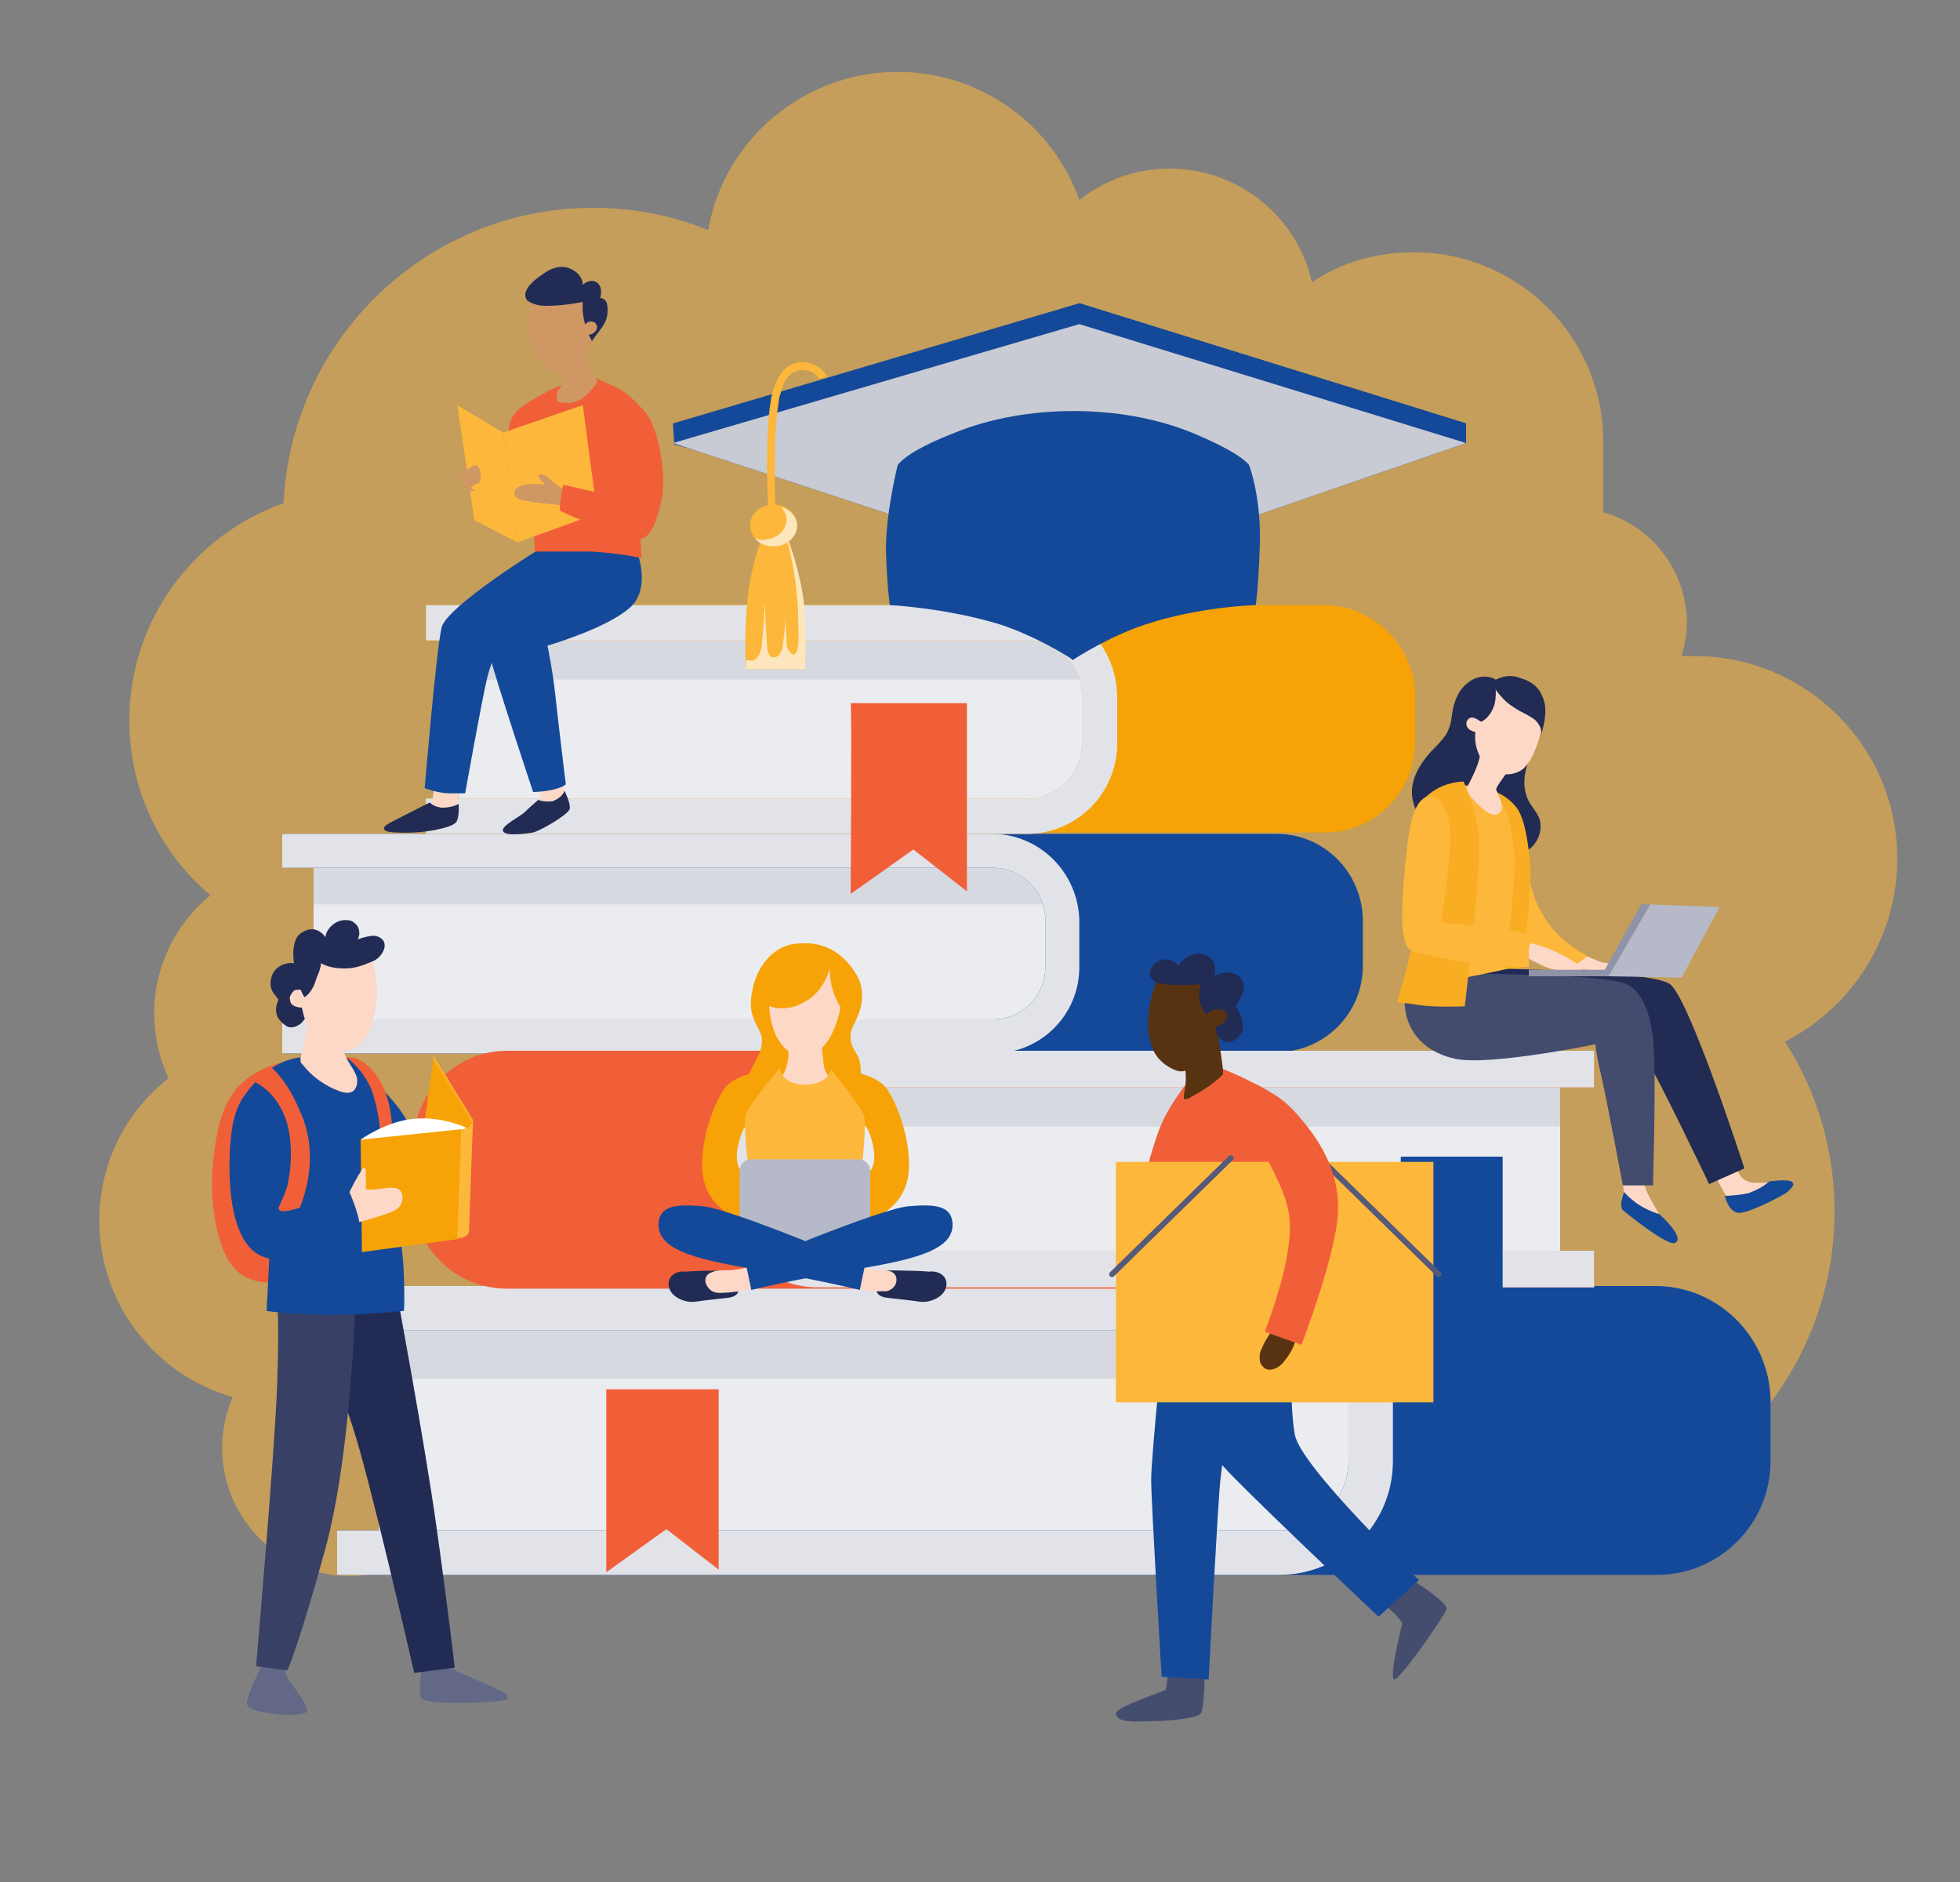 <?xml version="1.0" encoding="utf-8"?>
<!-- Generator: Adobe Illustrator 21.0.0, SVG Export Plug-In . SVG Version: 6.00 Build 0)  -->
<svg version="1.1" id="Layer_1" xmlns="http://www.w3.org/2000/svg" xmlns:xlink="http://www.w3.org/1999/xlink" x="0px" y="0px"
	 viewBox="0 0 150 144" style="enable-background:new 0 0 150 144;" xml:space="preserve">
<rect x="0" y="0" width="150" height="144" fill="#808080" stroke="none"/>
<style type="text/css">
	.st0{opacity:0.54;fill:#FDB73B;enable-background:new    ;}
	.st1{fill:#144999;}
	.st2{fill:#EBECF0;}
	.st3{fill:#D7D9E0;}
	.st4{fill:#E2E3E9;}
	.st5{fill:#F15F38;}
	.st6{fill:#F7A307;}
	.st7{fill:#C8CAD4;}
	.st8{fill:none;}
	.st9{fill:#FDB73B;enable-background:new    ;}
	.st10{fill:#FDE6BC;}
	.st11{fill:#FDD8C6;}
	.st12{fill:#222B54;}
	.st13{fill:#CE9763;}
	.st14{fill:#434B6E;}
	.st15{fill:#F8AD23;}
	.st16{fill:#8E93A8;}
	.st17{fill:#B6B9C7;}
	.st18{fill:#626886;}
	.st19{fill:#384065;}
	.st20{fill:#FFFFFF;}
	.st21{fill:#F8AF28;}
	.st22{fill:#454D6F;}
	.st23{fill:none;stroke:#535A7A;stroke-width:0.429;stroke-linecap:round;stroke-miterlimit:10;}
	.st24{fill:#583311;}
</style>
<path class="st0" d="M145.2,65.7c0-8.6-7-15.5-15.5-15.5c-0.3,0-0.7,0-1,0c0.2-0.8,0.4-1.6,0.4-2.5c0-4-2.7-7.5-6.4-8.5V35h0
	c0-0.4,0-0.8,0-1.2c0-8-6.5-14.5-14.5-14.5c-2.9,0-5.6,0.8-7.8,2.3c-1.1-5-5.6-8.7-10.9-8.7c-2.6,0-5,0.9-6.9,2.4
	c-2-5.7-7.5-9.8-13.9-9.8c-7.2,0-13.3,5.2-14.5,12.1c-2.7-1.1-5.7-1.7-8.8-1.7c-12.7,0-23.1,10-23.7,22.6
	c-6.8,2.4-11.8,8.9-11.8,16.6c0,5.4,2.4,10.2,6.2,13.4c-2.6,2.1-4.3,5.4-4.3,9c0,1.8,0.4,3.5,1.1,5C9.6,85.1,7.6,89,7.6,93.4
	c0,6.4,4.3,11.8,10.2,13.5c-0.5,1.2-0.8,2.5-0.8,3.9c0,5.4,4.4,9.8,9.8,9.8c3.6,0,6.8-2,8.4-4.9h73.1c2.4,0.8,5.1,1.3,7.8,1.3
	c13.4,0,24.3-10.9,24.3-24.3c0-4.8-1.4-9.3-3.8-13C141.7,77.1,145.2,71.8,145.2,65.7z"/>
<g>
	<g>
		<g>
			<path class="st1" d="M126.7,98.4H54.7v3.4v15.3v3.4h72.1c4.8,0,8.7-3.9,8.7-8.7v-4.7C135.4,102.3,131.5,98.4,126.7,98.4z"/>
			<path class="st2" d="M99.1,119.1H29v-18.7h70.1c2.4,0,4.3,1.9,4.3,4.3v10C103.5,117.1,101.5,119.1,99.1,119.1z"/>
			<path class="st3" d="M99.1,100.4H29v5.1h74.5v-0.8C103.5,102.4,101.5,100.4,99.1,100.4z"/>
			<path class="st1" d="M97.9,98.4H25.8v3.4h72.1c2.9,0,5.3,2.4,5.3,5.3v4.7c0,2.9-2.4,5.3-5.3,5.3H25.8v3.4h72.1
				c4.8,0,8.7-3.9,8.7-8.7v-4.7C106.6,102.3,102.7,98.4,97.9,98.4z"/>
			<rect x="33.6" y="108.2" class="st2" width="32.1" height="0.3"/>
			<rect x="50.8" y="111.5" class="st2" width="32.1" height="0.3"/>
			<rect x="32.6" y="114.8" class="st2" width="32.1" height="0.3"/>
			<rect x="75.9" y="108.2" class="st2" width="21.7" height="0.3"/>
		</g>
		<path class="st4" d="M97.9,98.4H25.8v3.4h72.1c2.9,0,5.3,2.4,5.3,5.3v4.7c0,2.9-2.4,5.3-5.3,5.3H25.8v3.4h72.1
			c4.8,0,8.7-3.9,8.7-8.7v-4.7C106.6,102.3,102.7,98.4,97.9,98.4z"/>
	</g>
	<path class="st5" d="M46.4,106.3H55v13.8l-4-3.1l-4.6,3.3C46.4,120.2,46.4,106.4,46.4,106.3z"/>
</g>
<g>
	<g>
		<path class="st1" d="M97.7,63.8H43.3v2.6v11.5v2.6h54.4c3.6,0,6.6-2.9,6.6-6.6v-3.6C104.2,66.7,101.3,63.8,97.7,63.8z"/>
		<path class="st2" d="M76.9,79.3H24V65.3h52.9c1.8,0,3.3,1.5,3.3,3.3v7.5C80.2,77.9,78.7,79.3,76.9,79.3z"/>
		<path class="st3" d="M76.9,65.3H24v3.9h56.2v-0.6C80.2,66.7,78.7,65.3,76.9,65.3z"/>
		<path class="st1" d="M75.9,63.8H21.6v2.6h54.4c2.2,0,4,1.8,4,4v3.6c0,2.2-1.8,4-4,4H21.6v2.6h54.4c3.6,0,6.6-2.9,6.6-6.6v-3.6
			C82.5,66.7,79.5,63.8,75.9,63.8z"/>
		<rect x="27.5" y="71.2" class="st2" width="24.2" height="0.2"/>
		<rect x="40.4" y="73.6" class="st2" width="24.2" height="0.2"/>
		<rect x="26.7" y="76.1" class="st2" width="24.2" height="0.2"/>
		<rect x="59.3" y="71.2" class="st2" width="16.4" height="0.2"/>
	</g>
	<path class="st4" d="M75.9,63.8H21.6v2.6h54.4c2.2,0,4,1.8,4,4v3.6c0,2.2-1.8,4-4,4H21.6v2.6h54.4c3.6,0,6.6-2.9,6.6-6.6v-3.6
		C82.5,66.7,79.5,63.8,75.9,63.8z"/>
</g>
<g>
	<g>
		<g>
			<path class="st6" d="M101.3,46.3H44.5V49v12v2.7h56.9c3.8,0,6.9-3.1,6.9-6.9v-3.7C108.2,49.4,105.1,46.3,101.3,46.3z"/>
			<path class="st2" d="M79.6,62.6H35.1V47.9h44.5c1.9,0,3.4,1.5,3.4,3.4v7.9C83,61.1,81.5,62.6,79.6,62.6z"/>
			<path class="st3" d="M79.6,47.9H35.1v4.1H83v-0.6C83,49.4,81.5,47.9,79.6,47.9z"/>
			<path class="st6" d="M78.6,46.3h-46V49h46c2.3,0,4.2,1.9,4.2,4.2v3.7c0,2.3-1.9,4.2-4.2,4.2h-46v2.7h46c3.8,0,6.9-3.1,6.9-6.9
				v-3.7C85.4,49.4,82.4,46.3,78.6,46.3z"/>
			<rect x="38.7" y="54.1" class="st2" width="14.5" height="0.2"/>
			<rect x="41.5" y="56.6" class="st2" width="25.3" height="0.2"/>
			<rect x="37.9" y="59.2" class="st2" width="14.5" height="0.2"/>
			<rect x="61.2" y="54.1" class="st2" width="17.1" height="0.2"/>
		</g>
		<path class="st4" d="M78.6,46.3h-46V49h46c2.3,0,4.2,1.9,4.2,4.2v3.7c0,2.3-1.9,4.2-4.2,4.2h-46v2.7h46c3.8,0,6.9-3.1,6.9-6.9
			v-3.7C85.4,49.4,82.4,46.3,78.6,46.3z"/>
	</g>
	<path class="st5" d="M65.1,53.8H74v14.4L69.9,65l-4.8,3.4C65.1,68.4,65.2,53.9,65.1,53.8z"/>
</g>
<g>
	<g>
		<polygon class="st1" points="51.5,32.4 51.6,34 82.6,42.6 112.2,33.9 112.2,32.4 82.6,23.2 		"/>
		<polygon class="st1" points="82.6,42.6 112.2,33.9 112.2,32.4 82.6,23.2 		"/>
		<polygon class="st1" points="51.5,33.9 82.6,44.1 112.2,33.9 82.6,24.8 		"/>
		<polygon class="st7" points="51.5,33.9 82.6,44.1 112.2,33.9 82.6,24.8 		"/>
		<path class="st1" d="M95.6,35.6c0,0-0.5-0.9-4.4-2.5c-5.4-2.2-12.7-2.2-18.1,0c-3.9,1.5-4.4,2.5-4.4,2.5s-0.9,3.5-0.9,6.5
			c0.1,3,0.3,4.2,0.3,4.2s4.3,0.2,8.5,1.5c2.7,0.9,5.3,2.5,5.5,2.7c0,0,0,0,0,0s0,0,0,0c0,0,0,0,0,0s0,0,0,0
			c0.3-0.2,2.8-1.8,5.5-2.7c4.2-1.4,8.5-1.5,8.5-1.5s0.2-1.2,0.3-4.2C96.6,38.2,95.6,35.6,95.6,35.6z"/>
	</g>
	<g>
		<path class="st8" d="M61.4,28.4c-0.8,0.1-1.3,0.8-1.5,1.6l2.9-0.9C62.5,28.6,62,28.3,61.4,28.4z"/>
		<path class="st9" d="M61.3,27.7c-1.1,0.1-1.8,0.9-2.2,2.4c0,0.1-0.1,0.3-0.1,0.5c-0.3,1.8-0.3,3.7-0.3,5.4c0,0,0,0,0,0
			c0,1.3,0.1,2.5,0.1,3.6l0.6,0c-0.1-1.1-0.1-2.2-0.1-3.4c0-0.1,0-0.1,0-0.2c0-1.6,0-3.5,0.3-5.3c0-0.2,0.1-0.5,0.2-0.8
			c0.2-0.8,0.7-1.5,1.5-1.6c0.6,0,1.1,0.2,1.4,0.7l0.6-0.2C63,28.2,62.2,27.7,61.3,27.7z"/>
	</g>
	<g>
		<path class="st9" d="M61.4,45.9c-0.3-3-1.3-5.2-1.3-5.2l-0.6,0v0l-0.2,0l-0.2,0v0l-0.6,0c0,0-1,2.2-1.3,5.2
			c-0.3,3-0.1,5.3-0.1,5.3H59h0.5h2.1C61.6,51.2,61.8,48.9,61.4,45.9z"/>
		<ellipse class="st9" cx="59.2" cy="40.2" rx="1.8" ry="1.6"/>
		<path class="st10" d="M59.8,38.8c0.2,0.3,0.4,0.6,0.4,0.9c0,0.9-0.8,1.6-1.8,1.6c-0.2,0-0.4,0-0.6-0.1c0.3,0.4,0.8,0.6,1.4,0.6
			c1,0,1.8-0.7,1.8-1.6C61,39.6,60.5,39,59.8,38.8z"/>
		<path class="st10" d="M60.3,41.3c0,0-0.1-0.1-0.1-0.1c0.6,2.2,0.9,4.5,0.9,6.8c0,0.8,0.1,2-0.4,2.1c-0.1,0-0.5-0.4-0.5-0.8
			c0-0.7-0.1-1.4-0.1-2.1c0,0.7-0.1,1.5-0.2,2.2c0,0.2-0.1,0.4-0.2,0.6c-0.1,0.2-0.3,0.3-0.5,0.3c-0.2,0-0.4-0.2-0.4-0.4
			c-0.1-0.2-0.1-0.4-0.1-0.6c-0.1-1.1-0.1-2.1-0.2-3.2c0,1.1-0.1,2.2-0.2,3.3c-0.1,0.5-0.2,0.9-0.6,1.1c-0.2,0.1-0.4,0-0.6,0
			c0,0.4,0,0.7,0,0.7H59h0.5h2.1c0,0,0.2-2.2-0.1-5.3C61.2,43.8,60.6,42.1,60.3,41.3z"/>
	</g>
</g>
<g>
	<g>
		<path class="st11" d="M33.3,59.8c-0.1,0.7-0.2,1.5-0.4,2.2c0.5,0.1,1.1,0.1,1.6,0c0.1,0,0.2,0,0.2-0.1c0.1-0.1,0.1-0.2,0.2-0.3
			c0.2-0.6,0.3-1.2,0.3-1.8C34.6,60,34,60,33.3,59.8"/>
	</g>
	<g>
		<path class="st11" d="M41,59.7c0.2,0.6,0.4,1.2,0.5,1.8c0.6-0.2,1.2-0.4,1.7-0.6c0,0,0,0,0.1,0c0,0,0-0.1,0-0.1
			c-0.2-0.5-0.4-1.1-0.6-1.6c0,0,0,0,0,0c0,0,0,0-0.1,0C42,59.2,41.5,59.4,41,59.7"/>
	</g>
	<path class="st1" d="M41.5,41.9c-0.1,0-7.3,4.5-7.7,6.1c-0.4,1.6-1.3,12.3-1.3,12.3s1,0.4,1.9,0.4c0.8,0,1.2,0,1.2,0
		s1.3-7.3,1.7-8.9c0.4-1.6,1-2.5,1.6-3.1c0.5-0.6,7.7-5.2,7.7-5.2l0.7-1.9L41.5,41.9z"/>
	<path class="st1" d="M44.1,41.7c0,0-3.8,2.5-5.6,4.8c-1.8,2.3-1.3,2.3-1,3.7c0.3,1.4,3.3,10.4,3.3,10.4s0.8,0,1.6-0.2
		c0.8-0.2,0.9-0.4,0.9-0.4s-0.6-4.9-0.8-6.8c-0.2-1.9-0.6-3.8-0.6-3.8s4.5-1.3,6.3-2.9c1.8-1.6,0.4-4.7,0.4-4.7L44.1,41.7z"/>
	<path class="st12" d="M43.2,60.5c0,0,0.5,1,0.4,1.4c-0.1,0.4-2.1,1.6-2.8,1.8c-0.7,0.1-2.1,0.3-2.3-0.1c-0.2-0.4,1.3-1.1,1.7-1.5
		c0.4-0.4,1-0.9,1-0.9s0.4,0.2,1.1,0.1C43.1,61,43.2,60.5,43.2,60.5z"/>
	<path class="st12" d="M32.9,61.4c0,0,0.2,0.3,0.9,0.4c0.9,0,1.3-0.3,1.3-0.3s0.1,1.3-0.3,1.5c-0.3,0.3-2.2,0.8-4.3,0.7
		c-1.4,0-1.2-0.4-0.9-0.6C29.9,62.9,32.9,61.4,32.9,61.4z"/>
	<path class="st5" d="M49.4,31.6c0,0-1-1.3-2.1-1.9c-1.1-0.5-2-0.9-2-0.9s-2.2,0.6-2.9,0.9c-0.6,0.3-2.5,1.3-2.9,1.8
		c-0.4,0.5-0.8,1.2-0.5,3c0.3,1.8,1.5,4.7,1.7,5.7c0.3,1,0.2,2,0.2,2s2.2,0,4.3,0c2.1,0.1,3.9,0.5,3.9,0.5s-0.3-4.8-0.1-6.4
		C49.2,34.7,49.4,31.6,49.4,31.6z"/>
	<polygon class="st9" points="38.5,33.1 39.6,41.5 45.7,39.3 44.6,31 	"/>
	<g>
		<path class="st13" d="M41.5,21.8c-0.6,0.5-0.9,1.2-1,1.9c-0.1,0.7,0,1.5,0.1,2.2c0.1,0.6,0.3,1.2,0.7,1.7c0.4,0.5,1,0.9,1.6,0.9
			c0.5,0,1-0.4,1.4-0.8c0.9-0.9,1.3-2.3,1.1-3.6c0-0.2-0.1-0.5-0.1-0.7c-0.2-0.5-0.6-0.9-1-1.2c-0.5-0.3-1-0.4-1.5-0.5
			c-0.5-0.1-1,0-1.5,0.2"/>
	</g>
	<g>
		<path class="st13" d="M42.8,28c0.1,0.4,0.2,0.7,0.3,1.1c0,0.1,0,0.1,0,0.2c0,0.1-0.1,0.1-0.1,0.2c-0.1,0.1-0.2,0.3-0.3,0.4
			c-0.1,0.3-0.2,0.6,0,0.8c0.1,0.1,0.2,0.1,0.3,0.1c0.5,0.1,1.1,0,1.5-0.3c0.5-0.3,0.8-0.7,1.1-1.1c0,0,0.1-0.1,0.1-0.2
			c0-0.1,0-0.1-0.1-0.2c-0.4-0.7-0.7-1.5-0.9-2.3C44.1,27,43.4,27.5,42.8,28"/>
	</g>
	<g>
		<path class="st12" d="M40.2,22.5c0,0.1,0,0.3,0.1,0.4c0,0.1,0.1,0.1,0.2,0.2c0.4,0.2,0.8,0.3,1.2,0.3c1,0,1.9-0.1,2.9-0.3
			c-0.1,1.2,0.3,2.2,0.7,3c0.5-0.8,1.2-1.3,1.2-2.3c0-0.2,0-0.5-0.1-0.7c-0.1-0.2-0.3-0.3-0.5-0.3c0.1,0,0.1-0.5,0.1-0.6
			c-0.1-0.8-0.9-0.9-1.4-0.4c0-0.6-0.5-1.1-1.1-1.3c-0.6-0.2-1.2,0-1.7,0.3C41.2,21.2,40.3,21.8,40.2,22.5z"/>
	</g>
	<g>
		<path class="st13" d="M45.7,25C45.7,24.9,45.7,24.9,45.7,25c-0.1-0.3-0.2-0.4-0.5-0.4c-0.2,0-0.3,0.1-0.4,0.2
			c-0.1,0.1-0.2,0.2-0.3,0.3l0.1,0.2c0.1,0.1,0.2,0.3,0.3,0.3c0.1,0,0.1,0,0.2,0C45.4,25.6,45.7,25.3,45.7,25z"/>
	</g>
	<g>
		<path class="st13" d="M43.5,38.7c-1.1-0.1-2.3-0.2-3.4-0.4c-0.3-0.1-0.6-0.1-0.7-0.4c-0.1-0.2,0-0.5,0.2-0.6
			c0.2-0.1,0.4-0.2,0.6-0.2c0.5-0.1,1-0.1,1.5,0c-0.1-0.2-0.3-0.3-0.4-0.5c0,0-0.1-0.1-0.1-0.2c0-0.1,0.1-0.1,0.1-0.1
			c0.1,0,0.1,0,0.2,0c0.6,0.2,1,0.9,1.6,1.1c0.1,0,0.2,0.1,0.3,0.2c0,0.1,0,0.1,0,0.2C43.5,38.1,43.5,38.4,43.5,38.7"/>
	</g>
	<path class="st5" d="M48.6,31c-1.5-0.2-1.4,2.2-1.4,3.4c0,1.2,0.6,3.1,0.6,3.7c-0.2,0-4.7-1-4.7-1s-0.4,1.9-0.2,2
		c0.2,0.1,5.4,2.5,6.3,2.1c0.9-0.4,1.3-2.3,1.5-3.3C51,35.6,50.1,31.2,48.6,31z"/>
	<polygon class="st9" points="38.5,33.1 35,31 36.3,39.8 39.6,41.5 	"/>
	<g>
		<path class="st13" d="M36.3,37.5c-0.1,0.1-0.2,0.1-0.4,0.1c0,0,0,0-0.1,0c0,0,0,0-0.1-0.1c-0.2-0.4-0.4-0.8-0.4-1.2
			c0-0.3,0.1-0.7,0.3-0.9c0.1,0.1,0,0.4,0,0.5c0,0,0,0,0,0c0,0,0,0,0.1,0c0.2,0,0.3-0.1,0.4-0.2c0.1-0.1,0.3-0.1,0.4-0.1
			c0,0,0.1,0.1,0.1,0.1c0.2,0.3,0.2,0.6,0.2,0.9c0,0.1-0.1,0.2-0.1,0.3c-0.1,0.1-0.1,0.1-0.2,0.1c-0.2,0.1-0.3,0.2-0.5,0.3"/>
	</g>
</g>
<g>
	<g>
		<g>
			<g>
				<path class="st5" d="M38.8,80.4h59.4v2.8v12.6v2.8H38.8c-4,0-7.2-3.2-7.2-7.2v-3.9C31.7,83.6,34.9,80.4,38.8,80.4z"/>
				<path class="st2" d="M61.6,97.4h57.8V82H61.6c-2,0-3.6,1.6-3.6,3.6v8.2C58,95.8,59.6,97.4,61.6,97.4z"/>
				<path class="st3" d="M61.6,82h57.8v4.2H58v-0.7C58,83.6,59.6,82,61.6,82z"/>
				<path class="st5" d="M62.6,80.4H122v2.8H62.6c-2.4,0-4.3,1.9-4.3,4.3v3.9c0,2.4,1.9,4.3,4.3,4.3H122v2.8H62.6
					c-4,0-7.2-3.2-7.2-7.2v-3.9C55.5,83.6,58.7,80.4,62.6,80.4z"/>
				
					<rect x="89.1" y="88.5" transform="matrix(-1 -1.224647e-16 1.224647e-16 -1 204.675 177.18)" class="st2" width="26.5" height="0.3"/>
				
					<rect x="74.9" y="91.1" transform="matrix(-1 -1.224647e-16 1.224647e-16 -1 176.32 182.47)" class="st2" width="26.5" height="0.3"/>
				
					<rect x="90" y="93.9" transform="matrix(-1 -1.224647e-16 1.224647e-16 -1 206.368 187.972)" class="st2" width="26.5" height="0.3"/>
				
					<rect x="62.9" y="88.5" transform="matrix(-1 -1.224647e-16 1.224647e-16 -1 143.662 177.18)" class="st2" width="17.9" height="0.3"/>
			</g>
		</g>
		<path class="st4" d="M62.6,80.4H122v2.8H62.6c-2.4,0-4.3,1.9-4.3,4.3v3.9c0,2.4,1.9,4.3,4.3,4.3H122v2.8H62.6
			c-4,0-7.2-3.2-7.2-7.2v-3.9C55.5,83.6,58.7,80.4,62.6,80.4z"/>
	</g>
	<path class="st1" d="M107.2,88.5h7.8v13.8l-3.6-3.1l-4.2,3.3C107.2,102.4,107.2,88.6,107.2,88.5z"/>
</g>
<g>
	<g>
		<path class="st11" d="M120.7,73c0.6,0,1.2,0.4,1.8,0.6c0.4,0.1,0.8,0.1,1.1,0.3c0.1,0.1,0.2,0.2,0.2,0.3c0,0-0.1,0.1-0.1,0.1
			c-0.2,0.2-0.5,0.2-0.8,0.2c-0.3,0-0.6-0.1-0.9-0.1c-0.3-0.1-0.7-0.2-1-0.3c-0.1,0-0.2-0.1-0.3-0.2c-0.1-0.1-0.1-0.3-0.1-0.4
			c0-0.1,0.1-0.3,0.2-0.4"/>
	</g>
	<g>
		<path class="st11" d="M124.2,90.2c0,0.3,0,0.7,0.1,1c0,0.2,0,0.3,0.1,0.4c0.1,0.1,0.2,0.2,0.3,0.3c0.5,0.4,1.1,0.9,1.7,1.2
			c0.2,0.1,0.4,0.2,0.6,0.3c0,0,0.1,0,0.1,0c0.1,0,0.1-0.1,0-0.2c-0.4-1-1.3-1.9-1.3-3.1c0-0.1,0-0.2-0.1-0.3
			c-0.1-0.1-0.2-0.1-0.4-0.1C125,89.9,124.6,89.9,124.2,90.2"/>
	</g>
	<g>
		<path class="st11" d="M131.2,89.7c0.3,0.8,0.7,1.5,1.1,2.1c0,0.1,0.1,0.1,0.2,0.2c0.1,0,0.1,0,0.2,0c0.7,0,1.3-0.2,2-0.4
			c0.4-0.2,0.8-0.4,1-0.8c0.1-0.1,0.1-0.3,0-0.3c0,0-0.1,0-0.1,0c-0.4,0-0.8,0-1.2,0c-0.4,0-0.8-0.1-1.1-0.4c-0.3-0.3-0.3-0.7-0.5-1
			C132.2,89.3,131.7,89.5,131.2,89.7"/>
	</g>
	<path class="st12" d="M113.4,74.1c0,0,12.9,0.1,14.4,1.2c1.5,1.1,5.7,14.1,5.7,14.1l-2.7,1.2c0,0-3.8-8-5.1-10.1
		c-1.3-2.2-5.3-1.8-6.6-1.9c-1.3-0.1-6-0.1-6-0.1L113.4,74.1z"/>
	<path class="st14" d="M111.9,74.5c0,0,11,0,12.6,0.8c1.6,0.8,2.1,3.4,2.1,6c0.1,2.6-0.1,9.4-0.1,9.4h-2.3c0,0-1.3-6.9-1.7-8.6
		s-0.4-2.2-0.4-2.2s-8.2,1.7-10.8,1.1c-2.6-0.6-3.8-2.4-3.8-4.4s1.4-2.7,1.4-2.7L111.9,74.5z"/>
	<g>
		<path class="st12" d="M114.6,52.1c-0.6-0.5-1.6-0.4-2.2,0.1c-0.7,0.5-1,1.2-1.2,2c-0.1,0.5-0.1,1-0.3,1.5
			c-0.3,0.9-1.2,1.5-1.8,2.3c-0.7,0.9-1.2,2-1,3.1c0.2,1.2,1,2.1,2,2.9c1.2,1,2.7,1.6,4.3,1.7c0.9,0.1,1.8-0.1,2.6-0.7
			c0.7-0.5,1.1-1.5,0.8-2.4c-0.2-0.5-0.7-1-0.9-1.5c-0.3-0.7-0.3-1.5-0.1-2.3c0.2-0.8,0.6-1.5,0.8-2.2c0.2-0.6,0.3-1.2,0.4-1.8
			c0-0.6,0-1.3-0.4-1.8c-0.3-0.4-0.8-0.7-1.4-0.8C115.6,52.1,115.1,52.1,114.6,52.1"/>
	</g>
	<path class="st9" d="M115.6,61.4c0,0,1,1.2,1.2,3c0.1,1.8,0.1,3.8,1.4,5.8c1.2,2,3,2.7,3.2,2.9c0.2,0.1-0.8,0.7-0.8,0.7
		s-1.7-0.2-2.7-0.7c-1-0.5-2-0.4-2.3-2c-0.3-1.5-0.2-8.1-0.2-8.1L115.6,61.4z"/>
	<g>
		<path class="st11" d="M116.8,72.1c1.6,0.3,3,1,4.3,1.9c0,0,0.1,0,0.1,0.1c0,0.1-0.1,0.1-0.1,0.1c-0.3,0.1-0.5,0.1-0.8,0.1
			c-0.4,0-0.9,0-1.3-0.1c-0.5-0.1-1-0.3-1.5-0.6c-0.3-0.1-0.6-0.3-0.8-0.6c-0.2-0.3-0.2-0.7,0.2-0.9"/>
	</g>
	<path class="st9" d="M111.8,60.1l0.7,0c0,0,1.9,0.4,2.2,0.8s1.1,2.1,1.3,3.7c0.3,1.6-0.1,7.8-0.2,8.3c-0.1,0.5-0.3,1.2-0.3,1.2
		s-4,0.9-4.3,0.8c-0.3-0.1,0.6-6.9,0.7-9.1C112,63.7,111.8,60.2,111.8,60.1z"/>
	<path class="st15" d="M114.5,60.6c0,0,1.2,1.4,1.4,4.9c0.1,2.2-0.5,6.2-0.5,6.9c0,0.6-0.2,1.7-0.2,1.7l1.3,0c0,0,0.8-6.1,0.6-8.1
		c-0.2-2-0.5-3.7-1.2-4.4C115.3,60.9,114.5,60.6,114.5,60.6z"/>
	<g>
		<path class="st11" d="M114,52.7c-0.3,0.7-0.7,1.4-0.9,2.2c-0.2,0.8-0.3,1.6-0.1,2.3c0.2,0.8,0.7,1.5,1.4,1.8
			c0.7,0.4,1.6,0.3,2.2-0.2c0.3-0.3,0.5-0.6,0.7-1c0.5-1.1,0.9-2.3,0.6-3.5c-0.1-0.4-0.3-0.7-0.5-1c-0.2-0.2-0.4-0.3-0.7-0.4
			C115.8,52.6,114.8,52.5,114,52.7"/>
	</g>
	<g>
		<path class="st11" d="M115.4,59c-0.2,0.3-0.9,1.2-0.9,1.4c0.1,0.3,0.2,0.5,0.3,0.7c0.1,0.3,0.2,0.6,0.1,0.9
			c-0.1,0.3-0.5,0.4-0.7,0.3c-0.1,0-0.2-0.1-0.3-0.1c-0.6-0.4-1.2-1-1.6-1.6c0-0.1-0.1-0.1-0.1-0.2c0-0.1,0-0.2,0.1-0.2
			c0.4-0.8,1-1.9,1-2.8C113.9,57.6,114.8,58.4,115.4,59"/>
	</g>
	<g>
		<path class="st12" d="M114.4,52.1c0.1,0.6,0.1,1.2,0,1.7c-0.1,0.4-0.3,0.8-0.6,1.1c-0.3,0.3-0.7,0.5-1.1,0.6
			c0-0.4,0.1-0.8,0.1-1.2c0-0.2,0-0.3,0.1-0.5C113.1,53,113.7,52.3,114.4,52.1"/>
	</g>
	<g>
		<path class="st12" d="M114.3,52.1c-0.1,0.4,0.3,0.9,0.6,1.2c0.4,0.5,0.9,0.8,1.4,1.1c0.4,0.2,0.8,0.4,1.2,0.7
			c0.3,0.3,0.6,0.8,0.4,1.3c0.3-1.1,0.6-2.2,0.1-3.2c-0.3-0.7-0.9-1.1-1.6-1.3C115.7,51.6,115,51.7,114.3,52.1"/>
	</g>
	<g>
		<path class="st11" d="M113.7,55.4c-0.1,0-0.1-0.1-0.2-0.1c-0.1,0-0.1-0.1-0.2-0.1c-0.3-0.2-0.7-0.5-1-0.1c-0.2,0.3,0,0.7,0.3,0.8
			c0.3,0.2,0.8,0.1,1.1-0.1"/>
	</g>
	<path class="st15" d="M109.1,61c0,0,0.6-0.6,1.4-0.9c0.8-0.3,1.5-0.3,1.5-0.3s1.1,2.2,1.2,4.7c0.1,2.5-1.1,12.5-1.1,12.5
		s-2.2,0.1-3.5-0.1c-1.3-0.2-1.7-0.2-1.7-0.2s0.9-2.8,1.2-4.7c0.3-1.8,1-7.6,1-8.7S109.1,61,109.1,61z"/>
	<path class="st9" d="M117.3,71.6c0,0-0.3,0.6-0.3,1.2c0,0.6,0,1.2,0,1.2s-3.2,0-6.6-0.7c-2.6-0.5-2.7-0.4-3-1.8s0.2-6.9,0.6-8.6
		c0.4-1.7,1.1-2,1.5-2c0.4,0,1.4,0.7,1.5,3c0,2.3-0.7,6.7-0.7,6.7s3,0.3,4.5,0.4C116.4,71.3,117.3,71.6,117.3,71.6z"/>
	<path class="st1" d="M124.3,91.2c0,0-0.1,0.2-0.2,0.7c-0.1,0.5,0.1,0.7,0.1,0.7s3.4,2.8,4,2.5c0.6-0.3-0.4-1.4-0.7-1.7
		c-0.3-0.3-0.5-0.5-0.5-0.5s-0.8-0.2-1.7-0.8C124.6,91.6,124.3,91.2,124.3,91.2z"/>
	<path class="st1" d="M132,91.5c0,0,0.3,1.4,1.2,1.3c0.9-0.1,3.2-1.3,3.6-1.6c0.4-0.4,0.6-0.6,0.3-0.8c-0.4-0.2-1.7,0-1.7,0
		s-0.5,0.5-1.6,0.9C132.8,91.5,132,91.5,132,91.5z"/>
	<g>
		<rect x="117" y="74.2" class="st16" width="5.9" height="0.5"/>
		<polygon class="st16" points="122.7,74.4 125.6,69.2 126.3,69.2 123.2,74.7 122.2,74.7 		"/>
		<polygon class="st17" points="126.3,69.2 131.6,69.4 128.7,74.8 123.1,74.7 		"/>
	</g>
</g>
<g>
	<g>
		<path class="st6" d="M65.1,79.5c-0.1-0.7,0.4-1.3,0.6-1.9c0.4-1,0.4-2.2-0.2-3.1c-1.1-1.8-2.7-2.5-4.5-2.3
			c-1.8,0.1-3.1,1.8-3.4,3.5c-0.2,0.8-0.2,1.6,0.1,2.3c0.2,0.5,0.5,0.9,0.6,1.4c0.1,0.8-0.3,1.5-0.7,2.2c-0.4,0.7-0.6,1.6-0.2,2.2
			c0.3,0.4,0.8,0.6,1.3,0.8c0.9,0.3,1.9,0.5,2.9,0.5c1.2,0.1,2.4-0.1,3.3-0.9c0.9-0.8,1.2-2.2,0.8-3.3C65.5,80.5,65.1,80,65.1,79.5z
			"/>
	</g>
	<g>
		<path class="st6" d="M62.7,81.7c0,0,4.3,0,5.3,1.8c1.1,1.8,1.8,4.7,1.5,6.5c-0.3,1.8-1.5,2.7-2.7,3.3c-1.2,0.6-2.4,0.8-2.4,0.8
			l0.3-2.7c0,0,1.5-1.2,1.9-1.8c0.6-0.8,0.2-2.2-0.1-3c-0.5-1.1-1.8-1.8-1.8-1.8L62.7,81.7z"/>
		<path class="st6" d="M60.6,81.7c0,0-4.3,0-5.3,1.8c-1.1,1.8-1.8,4.7-1.5,6.5c0.3,1.8,1.5,2.7,2.7,3.3c1.2,0.6,2.4,0.8,2.4,0.8
			l-0.3-2.7c0,0-1.5-1.2-1.9-1.8c-0.6-0.8-0.2-2.2,0.1-3c0.5-1.1,1.8-1.8,1.8-1.8L60.6,81.7z"/>
	</g>
	<g>
		<path class="st11" d="M59,74.4c-0.3,0.9-0.2,2-0.1,3c0.1,0.8,0.3,1.6,0.7,2.2c0.4,0.7,1.1,1.2,1.9,1.2c1.1,0,1.9-1,2.3-2
			c0.5-1.1,0.7-2.4,0.6-3.6c0-0.4-0.1-0.7-0.4-1c-0.2-0.2-0.5-0.3-0.8-0.4c-1.5-0.3-3.1,0-4.3,0.8"/>
	</g>
	<g>
		<path class="st11" d="M60.3,79.5c0,0.5,0.1,1,0,1.6c-0.1,0.5-0.2,1-0.6,1.4c0,0.1-0.1,0.1-0.1,0.2c0,0.1,0.1,0.2,0.2,0.3
			c1.1,0.7,2.7,0.6,3.6-0.3c0.1,0,0.1-0.1,0.1-0.2c0-0.1-0.1-0.2-0.2-0.3C63.1,81.9,63,81.4,63,81c-0.1-0.5-0.1-0.9-0.1-1.4
			c-0.7,0.2-1.5,0.2-2.3,0.2"/>
	</g>
	<g>
		<path class="st6" d="M58.3,76.7c0.9,0.6,2.2,0.6,3.2,0c1-0.5,1.7-1.5,2-2.6c0,1.3,0.4,2.5,1.2,3.5c0.1-0.4,0.1-0.8,0.2-1.3
			c0-0.4,0-0.9,0-1.3c-0.1-0.4-0.3-0.9-0.6-1.2c-0.5-0.5-1.3-0.5-2-0.6c-0.8,0-1.5,0-2.3,0.3c-0.3,0.1-0.5,0.3-0.7,0.4
			c-0.2,0.1-0.3,0.3-0.4,0.5c-0.1,0.2-0.2,0.4-0.2,0.6C58.4,75.6,58.3,76.1,58.3,76.7"/>
	</g>
	<path class="st9" d="M66.1,85.3c-0.4-0.9-2.5-3.5-2.5-3.5s-0.1,1.1-1.9,1.2c0,0,0,0-0.1,0c0,0,0,0-0.1,0c-1.8-0.1-1.8-1.3-1.8-1.3
		s-2.2,2.6-2.6,3.5s0.7,8.3,0.7,8.3l3.6,0.2l0,0l0.2,0l0.2,0l0,0l3.6-0.2C65.4,93.6,66.5,86.3,66.1,85.3z"/>
	<path class="st17" d="M66.6,94.9h-10v-5.3c0-0.5,0.4-0.9,0.9-0.9h8.2c0.5,0,0.9,0.4,0.9,0.9V94.9z"/>
	<path class="st12" d="M56.1,97.2c0,0-1-0.1-1.1,0.6c-0.1,0.7,0.6,1,0.8,1c0.2,0,0.7,0,0.7,0s0,0.4-0.8,0.5
		c-0.8,0.1-1.9,0.2-2.5,0.3c-0.7,0.1-1.8-0.3-2-1.1c-0.2-0.8,0.5-1.3,1.3-1.2C53.6,97.2,56.1,97.2,56.1,97.2z"/>
	<g>
		<g>
			<path class="st11" d="M65,96.6c0.9,0.4,1.8,0.6,2.8,0.6c0.3,0,0.6,0,0.8,0.1c0.3,0.1,0.5,0.2,0.6,0.5c0.1,0.4-0.2,0.8-0.5,1
				c-0.4,0.2-0.8,0.1-1.2,0.1c-1-0.1-2-0.2-2.8-0.7c0,0-0.1-0.1-0.1-0.1c0-0.1,0-0.2,0-0.3C64.7,97.4,64.9,97,65,96.6"/>
		</g>
		<g>
			<path class="st11" d="M58.2,96.6c-0.9,0.4-1.8,0.6-2.8,0.6c-0.3,0-0.6,0-0.8,0.1c-0.3,0.1-0.5,0.2-0.6,0.5
				c-0.1,0.4,0.2,0.8,0.5,1c0.4,0.2,0.8,0.1,1.2,0.1c1-0.1,2-0.2,2.8-0.7c0,0,0.1-0.1,0.1-0.1c0-0.1,0-0.2,0-0.3
				C58.5,97.4,58.4,97,58.2,96.6"/>
		</g>
		<path class="st1" d="M69.5,92.3c2.2-0.2,3.3,0,3.4,1.3c0.1,1.9-2.4,2.7-7.3,3.5c-4.9,0.8-8.1,1.6-8.1,1.6l-0.4-1.9
			C57.1,96.8,67.3,92.5,69.5,92.3z"/>
		<path class="st1" d="M53.8,92.3c-2.2-0.2-3.3,0-3.4,1.3c-0.1,1.9,2.4,2.7,7.3,3.5c4.9,0.8,8.1,1.6,8.1,1.6l0.4-1.9
			C66.1,96.8,56,92.5,53.8,92.3z"/>
	</g>
	<path class="st12" d="M67.5,97.2c0,0,1-0.1,1.1,0.6c0.1,0.7-0.6,1-0.8,1c-0.2,0-0.7,0-0.7,0s0,0.4,0.8,0.5c0.8,0.1,1.9,0.2,2.5,0.3
		c0.7,0.1,1.8-0.3,2-1.1c0.2-0.8-0.5-1.3-1.3-1.2C70.1,97.2,67.5,97.2,67.5,97.2z"/>
</g>
<g>
	<path class="st18" d="M32.3,127.7c0,0-0.4,1.9,0,2.3c0.5,0.4,4.5,0.3,5.4,0.2c0.9-0.1,1.3-0.1,1.1-0.5c-0.2-0.4-4.2-1.8-4.4-2.2
		c-0.2-0.4-0.4-0.8-0.4-0.8L32.3,127.7z"/>
	<path class="st18" d="M20.2,127.1c0,0-1.4,2.7-1.3,3.3c0.1,0.6,2.8,0.9,3.7,0.8c0.9-0.1,1.1-0.1,0.7-0.9c-0.4-0.8-1.5-1.9-1.5-2.5
		c0-0.6,0.2-0.9,0.2-0.9L20.2,127.1z"/>
	<path class="st12" d="M30.4,99.1c0,0,2.1,11.3,3,17.7c0.9,6.4,1.4,10.8,1.4,10.8l-3.1,0.4c0,0-3.4-14.9-4.7-18.8
		c-1.3-3.9-1.6-5.4-1.6-5.4l0.4-5.6L30.4,99.1z"/>
	<path class="st19" d="M27.2,99.5c0,0-0.3,11.7-2.3,19c-2,7.3-2.9,9.3-2.9,9.3l-2.4-0.3c0,0,1.4-16.1,1.6-21.3c0.2-5.2,0-6.9,0-6.9
		L27.2,99.5z"/>
	<path class="st5" d="M24.2,81.5c0,0-2.1-1-4.8,0.7c-2.3,1.4-2.8,3.9-3.1,6.8c-0.3,2.9,0.3,6.6,1.6,8c1.2,1.4,3.3,1.2,4,1
		c0.7-0.2,2.5-5.9,2.9-8.7C25.1,86.5,24.2,81.5,24.2,81.5z"/>
	<path class="st1" d="M18.8,83.7c0,0,1.2-1.8,3-2.5c1.8-0.7,4.8-0.4,5.3-0.1c0.5,0.3,1.2,0.9,1.7,2.8c0.4,1.6,2,10.5,2.1,13.4
		c0.1,2.9,0,3,0,3s-3.5,0.4-6.5,0.3c-3-0.1-4-0.3-4-0.3s0.6-10,0.3-12.6C20.5,85.2,18.8,83.7,18.8,83.7z"/>
	<g>
		<path class="st11" d="M23.7,77.3c-0.2,1.2-0.4,2.4-0.7,3.6c0,0.1,0,0.2,0,0.3c0,0.1,0.1,0.2,0.2,0.3c0.7,0.9,1.7,1.6,2.8,2
			c0.3,0.1,0.7,0.2,1,0c0.3-0.2,0.4-0.7,0.3-1.1c-0.2-0.6-0.6-1-0.8-1.5c-0.3-0.5-0.3-1.1-0.2-1.7c0-0.2,0.1-0.4,0-0.7
			c-0.1-0.2-0.2-0.3-0.3-0.5c-0.3-0.3-0.6-0.5-0.9-0.7c-0.3-0.2-0.7-0.2-1.1-0.1"/>
	</g>
	<g>
		<path class="st12" d="M27.1,72.5c0.2-0.3,0.3-0.6,0.4-1c0-0.4-0.1-0.7-0.4-0.9c-0.2-0.2-0.5-0.2-0.7-0.2c-0.7,0-1.4,0.6-1.5,1.3
			c-0.2-0.3-0.6-0.6-1-0.6c-0.4,0-0.8,0.2-1.1,0.5c-0.4,0.6-0.4,1.4-0.3,2.1c-0.7-0.1-1.5,0.3-1.7,1c-0.2,0.5-0.1,1.1,0.3,1.5
			c0.3,0.4,0.2,0.2,0.1,0.6c-0.1,0.3-0.1,0.6,0,0.9c0.1,0.3,0.4,0.6,0.7,0.8c0.3,0.2,0.7,0.1,1-0.1c0.2-0.1,0.3-0.3,0.4-0.4
			c0.4-0.6,0.4-1.5,0.1-2.2"/>
	</g>
	<g>
		<g>
			<path class="st11" d="M23.1,77.1C23.1,77.1,23.1,77.1,23.1,77.1C23.1,77.1,23.1,77.1,23.1,77.1L23.1,77.1z"/>
		</g>
		<g>
			<path class="st11" d="M28.5,73.5c0-0.1-0.1-0.3-0.2-0.3c-0.1-0.1-0.2-0.1-0.3-0.1c-0.4,0-0.9,0-1.3,0c-0.7,0-1.5,0-2.1,0.4
				c-0.6,0.4-1,1-1.2,1.7c-0.2,0.7-0.3,1.1-0.3,1.9c0.2,0.9,0.5,1.9,1.2,2.5c0.7,0.7,1.7,1,2.6,0.7c1-0.4,1.5-1.5,1.7-2.5
				C29,76.4,28.9,74.9,28.5,73.5z"/>
		</g>
	</g>
	<g>
		<path class="st11" d="M24,76.4c-0.1-0.1-0.1-0.2-0.2-0.3c-0.3-0.3-0.9-0.5-1.3-0.3c-0.2,0.2-0.4,0.5-0.3,0.7c0,0.5,0.6,0.6,1,0.6
			c0.1,0,1.1-0.2,1-0.4C24.1,76.7,24.1,76.5,24,76.4z"/>
	</g>
	<g>
		<path class="st11" d="M27.2,91.2"/>
	</g>
	<g>
		<path class="st12" d="M23.3,76.3c-0.4-0.6-0.5-1.3-0.3-1.8c0.2-0.5,0.8-1,1.3-1.2c0,0,0.1-0.1,0.1-0.1c0.1,0,0.1,0.1,0.1,0.1
			c0.2,0.5-0.1,1.1-0.3,1.6C23.9,76,23.3,76.3,23.3,76.3z"/>
	</g>
	<g>
		<path class="st12" d="M24.4,73.6c0.6,0.4,1.3,0.5,2,0.5c0.7,0,1.3-0.2,2-0.5c0.3-0.1,0.6-0.3,0.8-0.6c0.2-0.3,0.3-0.6,0.2-0.9
			c-0.1-0.3-0.5-0.5-0.8-0.5c-0.3,0-0.7,0.1-1,0.2c-1.1,0.4-2.7,0.6-3.6,1.4"/>
	</g>
	<path class="st1" d="M28.1,82.2c0,0,2,1.8,2.9,3.3c0.9,1.6,1.6,4.1,1.6,4.1l-3.4,0L28.1,82.2z"/>
	<path class="st5" d="M19.3,82.7c0,0,1.5,0.5,2.4,2.5s0.5,4.7,0.3,5.5c-0.2,0.8-1.2,2.8-1.2,2.8l-0.1,1.3c0,0,1.6-0.4,2.4-2.8
		c0.9-2.6,0.8-5-0.2-7.1c-0.9-2.2-2.1-3.2-2.1-3.2s-0.4-0.1-0.9,0.3C19.5,82.2,19.3,82.7,19.3,82.7z"/>
	<path class="st5" d="M26.5,80.9c0,0,0.9-0.1,1.7,0.7c1.9,1.7,1.8,4.9,1.8,4.9l-0.9,0.1c0,0-0.1-1.7-0.7-3.3
		C27.7,81.7,26.5,80.9,26.5,80.9z"/>
	<g>
		<polygon class="st6" points="36.2,85.7 33.2,80.8 32.1,88.6 35.9,88.7 		"/>
		<path class="st20" d="M27.6,87.2c0,0,1.9-1.4,4.1-1.6c2.2-0.2,4,0.7,4,0.7s-1.3,0.6-2.8,0.9c-1.5,0.2-5,0.6-5,0.6L27.6,87.2z"/>
		<polygon class="st6" points="27.6,87.2 27.7,95.8 35.1,94.8 35.3,86.4 		"/>
		<polygon class="st21" points="36.2,86 36.2,85.7 33.2,80.8 33.1,81 		"/>
		<path class="st9" d="M35.3,86.4c0,0,0.3,0.1,0.6-0.2c0.3-0.2,0.3-0.5,0.3-0.5L35.9,94c0,0,0.1,0.4-0.3,0.6
			c-0.3,0.2-0.6,0.1-0.6,0.1L35.3,86.4z"/>
	</g>
	<g>
		<path class="st11" d="M26.7,91.3c0.3-0.6,0.6-1.2,1-1.8c0.1-0.1,0.1-0.2,0.2-0.1c0.1,0,0.1,0.1,0.1,0.2c0,0.4,0,0.9,0,1.3
			c0,0,0,0.1,0,0.1c0,0,0.1,0,0.1,0c0.7,0.1,1.4-0.2,2.1-0.1c0.1,0,0.2,0,0.3,0.1c0.1,0,0.1,0.1,0.2,0.2c0.2,0.4,0.1,0.9-0.2,1.2
			c-0.2,0.2-0.5,0.3-0.7,0.4c-0.9,0.3-1.8,0.6-2.7,0.8c-0.1,0-0.1,0-0.2,0c-0.1,0-0.1-0.1-0.1-0.2C26.7,92.7,26.6,92,26.7,91.3"/>
	</g>
	<path class="st1" d="M18.8,83.7c0,0,0.8-0.8,1.9,1c1.1,1.9,0.1,7.4,0.7,7.9c0.6,0.5,5.2-1.7,5.2-1.7s0.4,0.8,0.7,1.8
		s0.2,1.1,0.2,1.1s-4.6,3.6-7.5,2.3c-2.9-1.3-2.5-7.8-2.3-9.3C17.9,84.7,18.8,83.7,18.8,83.7z"/>
</g>
<g>
	<path class="st22" d="M89.4,127.6c0,0-0.1,1.6-0.2,1.7c-0.1,0.1-3.8,1.3-3.8,1.8c0,0.5,0.7,0.7,2.4,0.6c1.6,0,3.8-0.2,4.1-0.6
		c0.3-0.4,0.3-3.4,0.3-3.4L89.4,127.6z"/>
	<path class="st22" d="M106,122.8c0,0,1.4,1.2,1.3,1.5s-1,4.1-0.6,4.2c0.4,0.1,3.9-4.9,4-5.4c0.1-0.5-2.6-2.2-2.6-2.2L106,122.8z"/>
	<path class="st1" d="M89.2,100.7c0,0-1.1,10.7-1.1,12.5c0,1.8,0.8,15.1,0.8,15.1l3.6,0.2c0,0,0.7-13.5,0.9-15.3
		c0.2-1.8,1.4-11.1,1.4-11.1L89.2,100.7z"/>
	<path class="st1" d="M92.9,100c0,0-0.3,10.6,0.3,11.7c0.7,1.1,12.3,12,12.3,12l3.1-2.8c0,0-9-8.6-9.5-11.1s-0.2-9.2-0.2-9.2
		L92.9,100z"/>
	<path class="st5" d="M90.8,82.9c0,0-1.4,1.8-2,3.3c-0.6,1.5-1.2,3.9-1.2,3.9l2.9,0.3c0,0,0.6-4,0.7-5.1
		C91.3,84.3,90.8,82.9,90.8,82.9z"/>
	<path class="st5" d="M90.8,82.9c0,0-0.8,1.2-1.1,3.6c-0.3,2.5-0.1,11-0.1,11l9.9,0c0,0,0.4-9.1-0.3-11.3c-0.7-2.1-2.5-3-3.4-3.4
		c-0.9-0.5-2.2-1-2.2-1s-0.9,1.3-1.5,1.4C91.4,83.4,90.8,82.9,90.8,82.9z"/>
	<g>
		<rect x="85.4" y="88.9" class="st9" width="24.3" height="18.4"/>
		<line class="st23" x1="85.1" y1="97.5" x2="94.2" y2="88.6"/>
		<line class="st23" x1="110.1" y1="97.5" x2="101" y2="88.6"/>
	</g>
	<g>
		<path class="st24" d="M88.8,74.4c-0.5,1-0.8,2.1-0.9,3.3c-0.1,0.9,0,1.7,0.3,2.5c0.3,0.8,1,1.4,1.8,1.7c0.3,0.1,0.5,0.1,0.8,0
			c0.2,0,0.4-0.2,0.6-0.3c0.9-0.6,1.6-1.6,1.7-2.7c0.1-0.9-0.1-1.8-0.3-2.6c-0.1-0.4-0.2-0.8-0.5-1.1c-0.4-0.4-1-0.5-1.5-0.6
			C90.1,74.5,89.4,74.4,88.8,74.4"/>
	</g>
	<g>
		<path class="st24" d="M90.6,81.2c0.2,0.8,0.2,1.7,0,2.6c0,0.1,0,0.2,0,0.3c0,0,0.1,0,0.1,0c0.2,0,0.4-0.1,0.5-0.2
			c0.8-0.4,1.5-0.9,2.1-1.4c0.1-0.1,0.2-0.2,0.3-0.3c0-0.1,0-0.2,0-0.3c-0.1-1-0.3-2-0.4-3c0-0.1,0-0.1-0.1-0.1
			c-0.1,0-0.1,0-0.2,0.1c-0.5,0.5-1,1-1.6,1.4c-0.3,0.3-0.7,0.6-0.9,1"/>
	</g>
	<g>
		<path class="st24" d="M97.4,101.7c-0.3,0.5-0.6,0.9-0.8,1.4c-0.1,0.2-0.2,0.4-0.2,0.7c0,0.2,0,0.5,0.2,0.7c0.2,0.3,0.6,0.4,1,0.2
			c0.3-0.1,0.6-0.4,0.8-0.7c0.4-0.5,0.7-1.1,0.8-1.7c0-0.1,0-0.2,0-0.3c-0.1-0.2-0.3-0.2-0.4-0.2C98.3,101.7,97.8,101.7,97.4,101.7"
			/>
	</g>
	<g>
		<path class="st12" d="M94.6,77c0-0.1,0-0.1,0.1-0.2c0.4-0.6,0.7-1.3,0.3-1.9c-0.2-0.3-0.6-0.5-1-0.5c-0.4,0-0.8,0.1-1.1,0.3
			c0.3-0.7-0.1-1.6-0.9-1.7c-0.6-0.2-1.5,0.3-1.8,0.9c-0.2-0.3-0.6-0.5-1-0.5c-0.5,0-0.9,0.3-1.1,0.7c-0.1,0.1-0.1,0.3-0.1,0.4
			c0,0.3,0.2,0.5,0.4,0.6c0.2,0.1,0.5,0.2,0.7,0.2c0.9,0.1,1.9,0.1,2.8,0c-0.4,1.1,0.1,2.4,1.1,2.9c0,0.5,0,1,0.4,1.3
			c0.3,0.3,0.9,0.3,1.2,0c0.4-0.3,0.6-0.7,0.5-1.1c0-0.4-0.2-0.9-0.4-1.2C94.6,77.1,94.6,77,94.6,77z"/>
	</g>
	<g>
		<path class="st24" d="M93.6,77.3c-0.3-0.1-0.6-0.1-0.8,0c-0.2,0.1-0.4,0.3-0.7,0.4l0,0.1c0,0.3,0.1,0.5,0.3,0.7
			c0.4,0.3,1.1-0.1,1.4-0.4C94,77.8,94,77.5,93.6,77.3z"/>
	</g>
	<path class="st5" d="M93.9,83.9c-0.3,1.3,1.9,2.4,3.2,5c1.3,2.6,1.9,3.9,1.5,6.5c-0.3,2.6-1.8,6.5-1.8,6.5l2.8,1
		c0,0,2.7-7,2.8-10.2c0.1-3.2-1.5-5.6-3.1-7.4C96.9,82.5,94.1,82.6,93.9,83.9z"/>
</g>
</svg>
